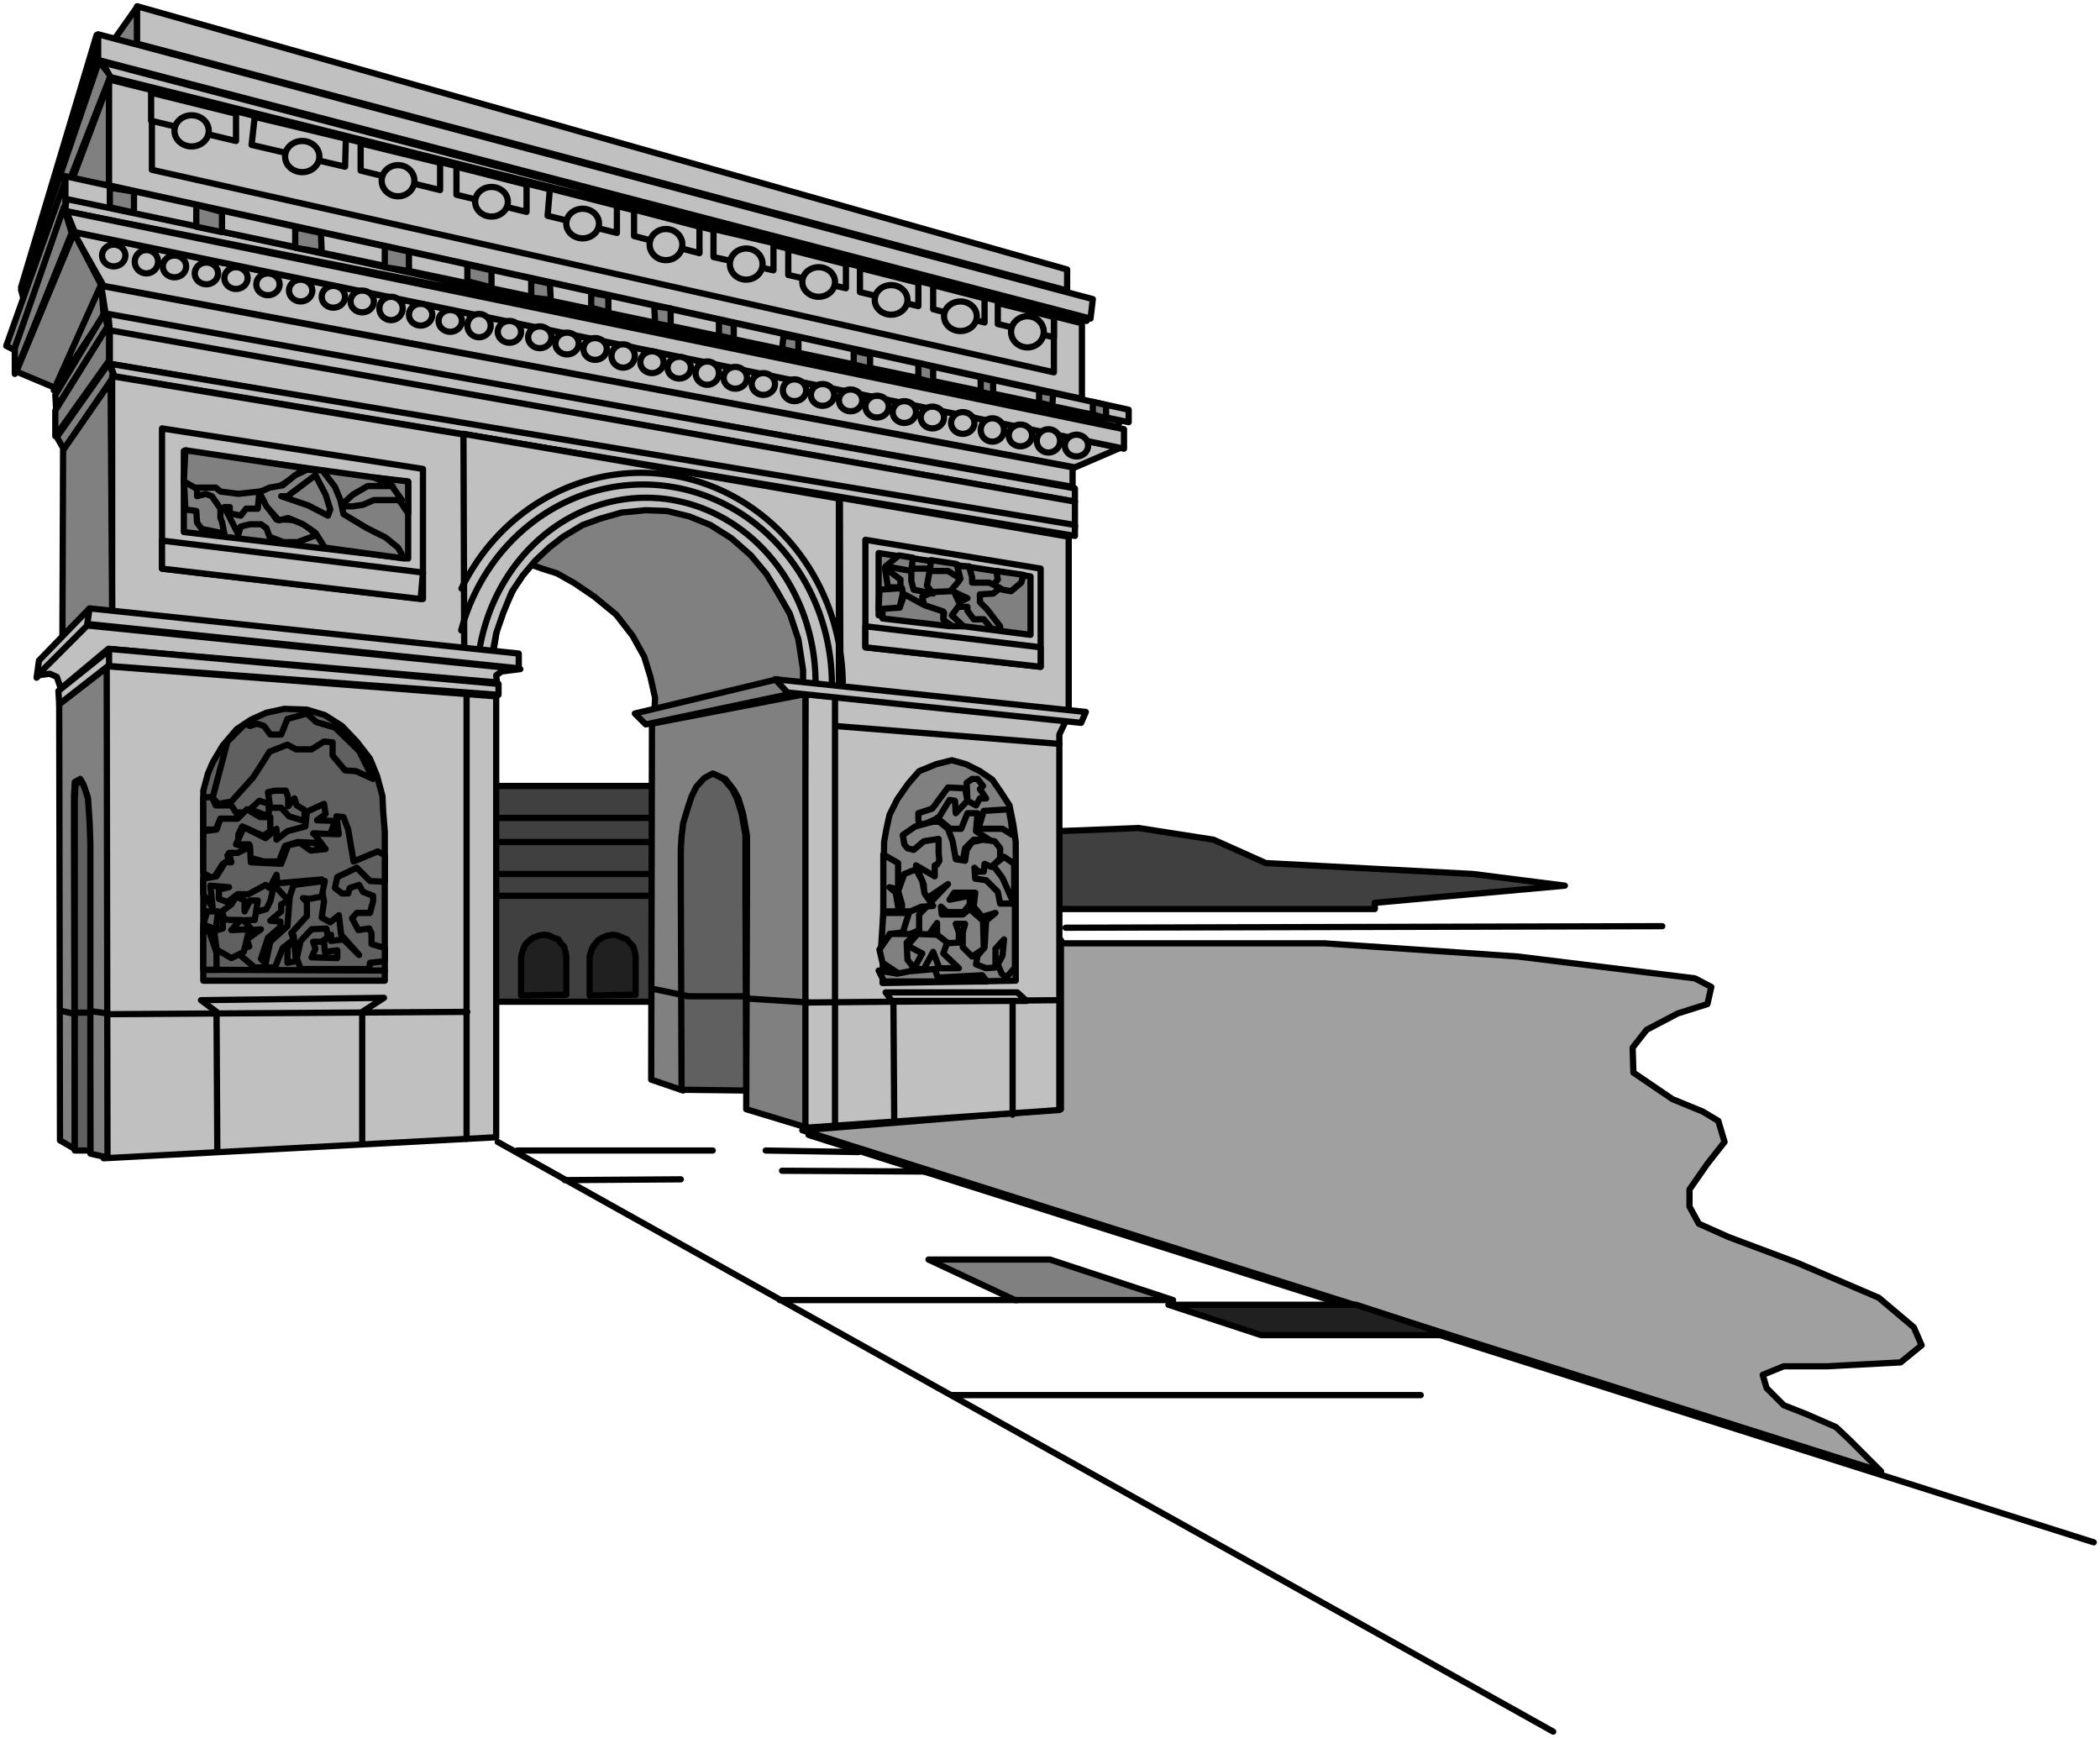 <svg xmlns="http://www.w3.org/2000/svg" width="449.333" height="371.833" fill-rule="evenodd" stroke-linecap="round" preserveAspectRatio="none" viewBox="0 0 2696 2231"><style>.pen1{stroke:#000;stroke-width:8;stroke-linejoin:round}.brush1{fill:#404040}.brush3{fill:#202020}.brush4{fill:gray}.brush5{fill:silver}.brush7{fill:#606060}</style><path fill="none" d="m1368 1191 766-2" class="pen1"/><path d="m1360 1067 102-4 96 15 67 30 266 14 118 15-244 22v8h-405v-100z" class="pen1 brush1"/><path d="M1362 1424v-217l2 4h336l249 17 227 28 21 11-5 22-38 12-40 21-18 23 1 32 50 34 39 16 20 12 8 27-22 28-23 33v22l12 22 38 17 88 33 105 45 45 38 10 23-27 22-94 5h-56l-27 11 5 17 22 22 28 11 39 17 17 16 41 41-1385-438z" class="pen1" style="fill:#a0a0a0"/><path d="M632 1009h211v277H632z" class="pen1 brush1"/><path d="m816 1277-59 1v-50l1-4 2-6 3-5 5-6 5-3 7-3 8-1 5 1 7 3 5 2 4 5 4 4 2 7 1 6v49zm-89 0-58 1v-50l1-4 2-6 2-5 6-6 4-3 8-3 7-1 6 1 6 3 6 2 3 5 4 4 2 7 1 6v49z" class="pen1 brush3"/><path fill="none" d="M641 1150h194m0-28H638m197-41H641m194-31H641m397 407 1650 523M639 1466l1355 757" class="pen1"/><path d="M1860 1714h-241l-119-39h241l119 39z" class="pen1 brush3"/><path d="m1506 1669-158-52h-156l111 52h203z" class="pen1 brush4"/><path fill="none" d="m983 1477 119 2m-187-2H664m340 26 184 1m-463 11 149-1m432 155h-305m823 122h-601" class="pen1"/><path d="m176 9-48 68 48-21V9zm-52 36v27L27 369l97-324zm3 34 15 18L30 383l-3-11L127 79zm13 159-47-8 47-125v133z" class="pen1 brush4"/><path d="m126 44 1277 340-3 25L126 77V44zm50-36v48l1194 317v-27L176 8zm-45 72 11 19 1253 313L131 80zm9 22 1249 313v97L140 238V102z" class="pen1 brush5"/><path d="M1353 404v74L195 218V116l1158 288z" class="pen1 brush5"/><path d="M1353 407v26l-72-17v-27l72 18zm-89-24v31l-66-17v-31l66 17zm-85-20v30l-75-18v-31l75 19zm-93-24v31l-74-17v-33l74 19zm-93-27v35l-77-17v-36l77 18zm-95-21v34l-84-22v-34l84 22zm-106-27v35l-89-22 3-35 86 22zm-116-27v35l-90-22v-36l90 23zm-111-28v35l-102-25v-35l102 25zm-121-31-1 36-120-28 4-36 117 28zm-141-32v35l-109-26v-36l109 27z" class="pen1 brush5"/><ellipse cx="246" cy="168" class="pen1 brush5" rx="22" ry="20"/><ellipse cx="388" cy="201" class="pen1 brush5" rx="22" ry="20"/><ellipse cx="511" cy="232" class="pen1 brush5" rx="21" ry="20"/><ellipse cx="631" cy="259" class="pen1 brush5" rx="21" ry="19"/><ellipse cx="748" cy="287" class="pen1 brush5" rx="21" ry="19"/><ellipse cx="855" cy="314" class="pen1 brush5" rx="21" ry="20"/><ellipse cx="958" cy="339" class="pen1 brush5" rx="21" ry="20"/><ellipse cx="1051" cy="362" class="pen1 brush5" rx="21" ry="19"/><ellipse cx="1144" cy="385" class="pen1 brush5" rx="21" ry="19"/><ellipse cx="1233" cy="406" class="pen1 brush5" rx="21" ry="19"/><ellipse cx="1319" cy="426" class="pen1 brush5" rx="21" ry="20"/><path d="m94 298 39 69 1247 233 58-25L94 298zm-8-44-3 17 1355 269-3 8L86 254z" class="pen1 brush5"/><path d="m83 226 1366 300v16L83 255v-29zm2 45 11 27 1347 278v-25L85 271z" class="pen1 brush5"/><path d="m18 449-10-5 76-213v38L18 449z" class="pen1 brush4"/><path d="m19 447 63-181 10 33-73 181v-33zm52 51-50-21 74-178 35 67-59 132z" class="pen1 brush4"/><ellipse cx="146" cy="328" class="pen1 brush5" rx="15" ry="14"/><circle cx="188" cy="336" r="15" class="pen1 brush5"/><ellipse cx="224" cy="342" class="pen1 brush5" rx="15" ry="14"/><ellipse cx="265" cy="351" class="pen1 brush5" rx="15" ry="14"/><ellipse cx="303" cy="357" class="pen1 brush5" rx="15" ry="14"/><ellipse cx="344" cy="365" class="pen1 brush5" rx="15" ry="14"/><ellipse cx="386" cy="373" class="pen1 brush5" rx="15" ry="14"/><ellipse cx="428" cy="381" class="pen1 brush5" rx="15" ry="14"/><ellipse cx="465" cy="387" class="pen1 brush5" rx="15" ry="14"/><circle cx="502" cy="396" r="15" class="pen1 brush5"/><ellipse cx="540" cy="404" class="pen1 brush5" rx="15" ry="14"/><ellipse cx="578" cy="412" class="pen1 brush5" rx="15" ry="14"/><circle cx="615" cy="418" r="15" class="pen1 brush5"/><ellipse cx="654" cy="426" class="pen1 brush5" rx="15" ry="14"/><ellipse cx="693" cy="433" class="pen1 brush5" rx="15" ry="14"/><ellipse cx="728" cy="441" class="pen1 brush5" rx="15" ry="14"/><ellipse cx="764" cy="448" class="pen1 brush5" rx="15" ry="14"/><circle cx="800" cy="457" r="15" class="pen1 brush5"/><ellipse cx="837" cy="465" class="pen1 brush5" rx="15" ry="14"/><ellipse cx="872" cy="472" class="pen1 brush5" rx="15" ry="14"/><circle cx="908" cy="479" r="15" class="pen1 brush5"/><ellipse cx="944" cy="485" class="pen1 brush5" rx="15" ry="14"/><ellipse cx="980" cy="493" class="pen1 brush5" rx="15" ry="14"/><ellipse cx="1020" cy="501" class="pen1 brush5" rx="15" ry="14"/><ellipse cx="1056" cy="507" class="pen1 brush5" rx="15" ry="14"/><ellipse cx="1092" cy="514" class="pen1 brush5" rx="15" ry="14"/><ellipse cx="1126" cy="522" class="pen1 brush5" rx="15" ry="14"/><ellipse cx="1161" cy="529" class="pen1 brush5" rx="15" ry="14"/><ellipse cx="1197" cy="536" class="pen1 brush5" rx="15" ry="14"/><ellipse cx="1236" cy="543" class="pen1 brush5" rx="15" ry="14"/><circle cx="1274" cy="552" r="15" class="pen1 brush5"/><ellipse cx="1310" cy="559" class="pen1 brush5" rx="15" ry="14"/><circle cx="1346" cy="566" r="15" class="pen1 brush5"/><ellipse cx="1382" cy="572" class="pen1 brush5" rx="15" ry="14"/><path d="M141 241v25l31 7v-27l-31-5zm111 22v28l33 7v-26l-33-9zm127 29v26l34 6-1-25-33-7zm115 24v27l31 5v-25l-31-7zm106 24v21l31 8v-22l-31-7zm82 19v23l25 3-1-21-24-5zm77 17v19l22 6v-21l-22-4zm81 17 1 22 20 4v-23l-21-3zm83 18v20l19 4v-19l-19-5zm83 20-2 17 21 5v-19l-19-3zm90 19v18l21 5v-18l-21-5zm83 16v20l19 5v-20l-19-5zm80 19v18l16 4v-18l-16-4zm75 17v15l17 4 1-16-18-3zm69 14v16l17 5v-17l-17-4zM69 501l61-136 3 40-64 96z" class="pen1 brush4"/><path d="m71 507 63-105 4 17-66 105-1-17zm0 20 69-111v47l-69 97v-33zm11 50-9-16 67-95 6 17-64 94z" class="pen1 brush4"/><path d="m130 367 6 39 1241 219v-25L130 367z" class="pen1 brush5"/><path d="m139 403 2 22 1239 219v-17L139 403z" class="pen1 brush5"/><path d="M141 424v43l1239 210v-33L141 424z" class="pen1 brush5"/><path d="m141 467 6 16 1233 205v-14L141 467zm937 172 294 50v227l-294-30V639z" class="pen1 brush5"/><path d="m1079 885-47-4-42-2-150 36 1-19-6-27-8-26-15-27-21-27-28-23-25-17-23-13-19-6-14-5-10 12-12 18-13 27-9 26-3 19-3 15-36-5-2-280 484 83 1 245z" class="pen1 brush4"/><path d="m144 483 452 75v278l-452-48V483z" class="pen1 brush5"/><path d="m81 578 61-88 2 302-64 62 1-276z" class="pen1 brush4"/><path d="m596 837-1-280 482 83v246l-46-4v-22l-6-39-11-33-16-28-14-23-20-24-25-22-27-17-27-11-29-7-27-1-31 3-28 8-22 8-25 15-18 14-18 17-16 19-14 21-11 27-9 26-5 27-36-3z" class="pen1 brush5"/><path fill="none" d="M1047 877.01a217.5 237.5 0 0 0-431.955-40.11" class="pen1"/><path fill="none" d="M1068 879a242.5 257 0 0 0-475.895-69.762" class="pen1"/><path fill="none" d="M1081.998 878.98a259 273 0 0 0-489.524-123.423" class="pen1"/><path d="M1111 693v138l225 25V730l-225-37z" class="pen1 brush5"/><path d="m1111 804 225 27v25l-225-25v-27z" class="pen1 brush5"/><path d="m1128 710 195 30v75l-195-25v-80z" class="pen1 brush4"/><path d="m1314 738-3 10-13 11-11-2-12-6 6-7-2-11 35 5z" class="pen1 brush4"/><path d="m1244 727 4 14v7h22l14 7-9 7-17 1v10l9 9 17 22v5l-11-2-10-12h-13l-8-11v-5h-12l-8 11 15 14h-14l-12-8 1-9-7-3-13-4h-5l-3-14 14-6 22-1 11-13-3-19h16z" class="pen1 brush4"/><path d="m1228 724 5 19-16-10h-23l1-14 33 5z" class="pen1 brush4"/><path d="M1170 730h24l-4 22 8 10-25-5-3-11v-16zm17 47-26-14-6 17h-22v14l87 10-9-9v-10l-24-8zm-47-23h16v-10l-20-15 4 25z" class="pen1 brush4"/><path d="m1137 727 17-14 18 3-2 17-33-6zm88 33 17 8-11 5-6-13zm-96-3 29-2 1 7-4 18-27 2 1-25z" class="pen1 brush4"/><path d="m208 550 335 52v167l-335-39V550z" class="pen1 brush5"/><path d="m208 694 335 41-3 34-332-39v-36z" class="pen1 brush5"/><path d="m236 579 288 40v98l-288-34V579z" class="pen1 brush4"/><path d="m236 614 17 11v12l11-3 8 3 11 16v12l2 5 3 15-29-6-6-8-1-15-14-2-2-40z" class="pen1 brush4"/><path d="m238 578 153 23-16 13-17 11-25 6-27 3-23-3-6-5h-27l-14-8 2-40zm95 53-2 22h-15l-7 9-9-2h-5v-9h-7l18 35 3-10 12-3h14l7 5 4 11 18 7h18l24-9-14-14-11-5-15-1h-11l-10-14-12-22z" class="pen1 brush4"/><path d="m414 604 16 21 7 17 4 18 30 18 24 12 16 13 8 14-102-14-12-19-16-11-19-8-12 3-16-18-9-18 13-6 17-3 16-13 15-7 20 1z" class="pen1 brush4"/><path d="m405 610-36 27h-8l35 12 25 13 3-8-6-19-13-25zm75 3 24 11 7 16 13 19v-41l-44-5z" class="pen1 brush4"/><path d="M503 624h-31l-19 11-11 10v5h11l13-2 14-6h36l-13-18z" class="pen1 brush4"/><path d="m133 855 504 39v566l-504 27V855z" class="pen1 brush5"/><path d="m138 1486-22-5-1-402-1-27-2-30-5-15-4-7-7 4-1 18v61l1 392-19-11-1-560 61-47 1 629z" class="pen1 brush4"/><path d="M116 1477v-395l-1-27-2-30-5-15-4-8-7 5-1 18v452h20z" class="pen1 brush7"/><path d="m50 848 64-66v21l-67 67 3-22z" class="pen1 brush5"/><path d="m115 781 551 58v19l-554-57 3-20zm553 78-556-56-64 64 16-2 9 4 2 6 3 9 61-51 499 43-1-9 7-5 24-3z" class="pen1 brush5"/><path d="m76 904-1-17 65-52v19l-64 50zm64-71 500 45v14l-500-37v-22z" class="pen1 brush5"/><path d="M494 1259H261v-244l6-22 6-14 13-22 18-21 18-12 20-9 23-5 29 1 23 7 22 14 19 20 17 22 9 22 7 26 1 21 2 25v191z" class="pen1 brush7"/><path d="m394 916 12 11 24 7 31 30 18 36-22-10-14-1-16-19v-17l-11-1-16 10h-20l-11-6-23 9-10 16-11 17-28 31-17 3-7-8 19-72 23-23 6 3 9-3 9 3 8 11h14l8-20 25-7z" class="pen1 brush7"/><path d="m261 1024 11-1 5 11h20l6 9h6l-7 8-16 3-3-3-6 14h-16v-41z" class="pen1 brush7"/><path d="M261 1085v-18l17-2 5-14h22l12-12 17 10h13v18l-9 6-27-12-5 10v14h13l-5 7-6 4-11-1-5 3 2 11h-8l-12 19-13-7v-36zm84-37v-16l-12-4-12 11 24 9zm-1-31 9-2h14l3 9v11l8-10 3 9 10 6v14l-20-6-10-11h-14l-3-20z" class="pen1 brush7"/><path d="m313 1062 28 14 14-12v14l14-11 23-6 2-19 22-10 2 13-11 8 23 1-6 17-22-1 5 3 10 17-14-8-21-1-16 5-8 20h-19l-19-5v-17h-17l10-22z" class="pen1 brush7"/><path d="m432 1048 9 1 6 16 7 41 31-13 9 5v34l-19-1-17-17-25 12-3 14 9 7h8l2-7 12-4 5 9 13 5v7l-4 15h-17l-6 7 8 15 14-2 3 6v14l17 5v17l-19 2-1 8h-88l-5-14 5-22 14-15 19-1 2 11-8 6h-11l3 9-5 11 33 1v-10l-16 2-1-14 9-8v8l16-2 20 20-23-26-3-25-11 9-11-6 3-21-2-10-1-18-57 5-1-11-9 17-5-4-22 12h-14l-13 10-11-4v-12l13-3-24-2 3 28-12-17v-20l17-3 11-18h8l-3-12h11l16-8 1 20 39 2 9-24 15-3 14 10 19-2-15-20 32 1-3-23z" class="pen1 brush7"/><path d="M369 1217v19l11-2-3-33-8 16z" class="pen1 brush7"/><path d="m417 1131-40 5-5 15-3 38-22 20-6 28-6-6 9-27 16-14v-7l-13-1 14-12v-9l9-5-18-20-5 21-5 10-17 5-1 7-10 4 10 11 11-1-18 13 3 9-10 3-2 8 19 16h26l10-25 14-11-3-8 20-22v-18l-5-5 8 1 16-3 4-20z" class="pen1 brush7"/><path d="m295 1182-7-1-3-11 12-9 6-10 11 5v14l7-14h10l-4 25-32 1z" class="pen1 brush7"/><path d="m309 1181-12 13 23-1-7 29-16 8-19-11-3-24 11-3v-13l8 2h15z" class="pen1 brush7"/><path d="m261 1187 5-17h14l-3 23-16-6zm0 3 8 7 9 26v22h-17v-55z" class="pen1 brush7"/><path fill="none" d="m267 1245 227 1m-378 52 22 3m-58-3 13 3m6-1h16m24 2 461-3m-135 0v170m-187-168 1 177m-1-179-20-15 235-3-28 18m134-408v571" class="pen1"/><path d="m1034 891 335 33-9 19v482l-329 23 3-557z" class="pen1 brush5"/><path d="m837 929 197-38v556l-76-23 1-280v-71l-5-28-6-20-6-11-11-14-14-6-11 6-10 11-7 12-4 15-7 20-1 17-1 16v44l1 265-41-14 1-457z" class="pen1 brush4"/><path d="m958 1400-1-257v-71l-5-28-6-19-6-12-11-13-14-7-11 6-10 11-6 12-5 15-6 20-2 17-1 16v44l1 265 83 1z" class="pen1 brush7"/><path d="m1304 1259-171 3 2-181 3-17 4-18 10-20 14-20 14-16 22-9 20-5 18 5 18 9 16 11 11 16 11 17 5 25 3 22v178z" class="pen1 brush4"/><path d="m1258 1013 8 12h-8l-5 9-11-6-1-23 7-5h7l7 9-4 4zm-19-1-22-1-20 27-18 6v8l1 6h7l18-8 14-23 7 1 1 16 15-16-3-16z" class="pen1 brush4"/><path d="m1203 1050 17 14h14l8-20h13l-2 23 17 11h-20l-11 11-3 16-11-5-3-22-19-28z" class="pen1 brush4"/><path d="m1175 1061 22-6h9l11 9 6 16 4 23 12 2 2-14 7-10 14-3 15 2 7 9v13l-11 11-9-4-1 10h-7l-5-5 1 14 14 2 15 15 3 15h19v82l-11 13-6-5-5-12 6-11 2-21-11 12v24l-12 1-13-5 2-11 9-11 2-34 12-10-17 5-11-13 2-18h-27l-6 9 26-5v11l-8 10h-21l-8-7 1 10h27l9-7 17 15 1 36-15 10-12-12v-19l3-11h-12l4 11v13l-16 1-12-11v-15l-12 17h-10l-1-10v-18l37-39-25 17-6-5v-11l-10-25 24 14v-14l3-1 3-5-1-10v-18l-19 3-13 11-8-2-4-5-2-12 16-11z" class="pen1 brush4"/><path d="m1198 1163-11-16-3-16-8-15-15 6-8 22 5 17v9h11l14-6 15-1zm65-122 32-2 3 16 2 17-13-8h-31l7-23z" class="pen1 brush4"/><path d="m1134 1097 19 11v34l-11-3 8 7 4 24h-20v-73zm0 75h33l-8 25-17 2-11 20 3-47z" class="pen1 brush4"/><path d="m1129 1219 14-20h26l11-5-16 16 1 22 7 9-3 8-15 1-21-14-4-17z" class="pen1 brush4"/><path d="m1178 1199-13 15 19 10-11 20h13l12-22 8 21h25l-20-19 5-14-13-10-25-1zm124-90-13-9-14 11 12 16 15 34v-52zm-167 151-7-14 24 4 15-3 33-3 4 11 57-3 6 8h-132z" class="pen1 brush4"/><path fill="none" d="m1072 932 288 23m-288-59v549m-38-158 326-3m-60 4v143m-152 6-1-150" class="pen1"/><path d="m1318 1285-12-11h-169l8 11h173z" class="pen1 brush5"/><path fill="none" d="m961 1282 78 5m-198-17 43 9m-2 0h77" class="pen1"/><path d="m829 930-14-14 183-44 16 19-185 39z" class="pen1 brush4"/><path d="m995 872 399 42-6 14-377-39-16-17z" class="pen1 brush5"/></svg>
